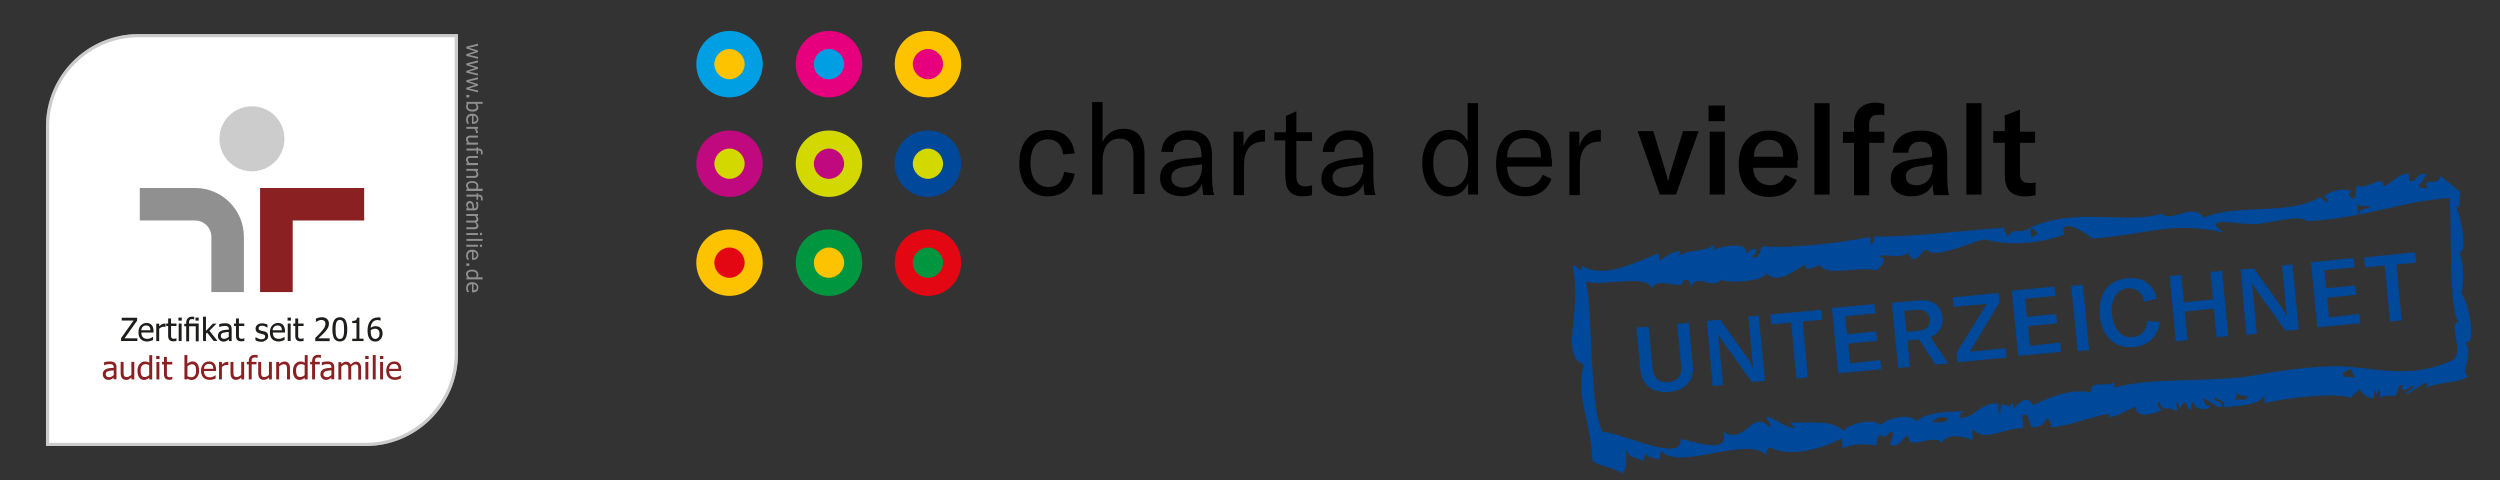 <?xml version="1.0" encoding="UTF-8"?>
<svg xmlns="http://www.w3.org/2000/svg" viewBox="0 0 282.21 54.2">
  <rect x="0" y="0" width="282.21" height="54.2" fill="#333333" stroke="none"/>
  <defs>
    <style>
      .d {
        fill: #009640;
      }

      .d, .e, .f, .g, .h, .i, .j, .k, .l, .m, .n, .o, .p, .q {
        stroke-width: 0px;
      }

      .e {
        fill: #e30613;
      }

      .f {
        fill: #1d1d1b;
      }

      .g {
        fill: #d3d800;
      }

      .h {
        fill: #000;
      }

      .i {
        fill: #004899;
      }

      .j {
        fill: #909090;
      }

      .k {
        fill: #fdc300;
      }

      .l {
        fill: #c0087f;
      }

      .m {
        fill: #009fe3;
      }

      .n {
        fill: #8a2021;
      }

      .o {
        fill: #ccc;
      }

      .p {
        fill: #fff;
      }

      .q {
        fill: #e6007e;
      }
    </style>
  </defs>
  <g id="a" data-name="CdV">
    <g>
      <path class="m" d="M82.35,10.99c2.04,0,3.75-1.64,3.75-3.75s-1.71-3.75-3.75-3.75-3.75,1.64-3.75,3.75,1.64,3.75,3.75,3.75h0Z"/>
      <path class="k" d="M82.35,8.95c.92,0,1.71-.79,1.71-1.71s-.79-1.71-1.71-1.71-1.71.79-1.71,1.71c0,.92.79,1.71,1.71,1.71h0Z"/>
      <path class="q" d="M93.58,10.99c2.04,0,3.75-1.64,3.75-3.75s-1.64-3.75-3.75-3.75-3.75,1.64-3.75,3.75c0,2.04,1.64,3.75,3.75,3.75h0Z"/>
      <path class="m" d="M93.58,8.95c.92,0,1.71-.79,1.71-1.71s-.79-1.71-1.71-1.71-1.71.79-1.71,1.71c0,.92.72,1.71,1.71,1.71h0Z"/>
      <path class="k" d="M104.75,10.99c2.04,0,3.75-1.64,3.75-3.75s-1.64-3.75-3.75-3.75-3.75,1.64-3.75,3.75,1.71,3.75,3.75,3.75h0Z"/>
      <path class="q" d="M104.75,8.95c.92,0,1.71-.79,1.71-1.71s-.79-1.71-1.71-1.71-1.71.79-1.71,1.71.79,1.71,1.71,1.71h0Z"/>
      <path class="l" d="M82.35,22.23c2.04,0,3.75-1.64,3.75-3.75s-1.64-3.75-3.75-3.75-3.75,1.64-3.75,3.75,1.64,3.75,3.75,3.75h0Z"/>
      <path class="g" d="M82.35,20.19c.92,0,1.71-.79,1.71-1.71s-.79-1.71-1.71-1.71-1.71.79-1.71,1.71c0,.92.79,1.71,1.71,1.71h0Z"/>
      <path class="g" d="M93.58,22.23c2.04,0,3.75-1.64,3.75-3.75s-1.64-3.75-3.75-3.75-3.75,1.64-3.75,3.75c0,2.04,1.64,3.75,3.75,3.75h0Z"/>
      <path class="l" d="M93.58,20.19c.92,0,1.71-.79,1.71-1.71s-.79-1.71-1.71-1.71-1.71.79-1.71,1.71c0,.92.72,1.71,1.71,1.71h0Z"/>
      <path class="i" d="M104.75,22.23c2.04,0,3.75-1.64,3.75-3.75s-1.64-3.75-3.75-3.75-3.75,1.64-3.75,3.75,1.71,3.75,3.75,3.75h0Z"/>
      <path class="g" d="M104.75,20.19c.92,0,1.71-.79,1.71-1.71s-.79-1.71-1.71-1.71-1.71.79-1.71,1.71.79,1.71,1.71,1.71h0Z"/>
      <path class="k" d="M82.35,33.4c2.04,0,3.75-1.64,3.75-3.75s-1.64-3.75-3.75-3.75-3.75,1.64-3.75,3.75,1.64,3.75,3.75,3.75h0Z"/>
      <path class="e" d="M82.35,31.36c.92,0,1.71-.79,1.71-1.71s-.79-1.71-1.71-1.71-1.71.79-1.71,1.71c0,.99.79,1.71,1.71,1.71h0Z"/>
      <path class="d" d="M93.58,33.4c2.04,0,3.75-1.64,3.75-3.75s-1.64-3.75-3.75-3.75-3.75,1.64-3.75,3.75c0,2.1,1.64,3.75,3.75,3.75h0Z"/>
      <path class="k" d="M93.58,31.36c.92,0,1.71-.79,1.71-1.71s-.79-1.71-1.71-1.71-1.71.79-1.71,1.71c0,.99.72,1.71,1.71,1.71h0Z"/>
      <path class="e" d="M104.75,33.4c2.04,0,3.75-1.64,3.75-3.75s-1.64-3.75-3.75-3.75-3.75,1.64-3.75,3.75,1.71,3.75,3.75,3.75h0Z"/>
      <path class="d" d="M104.75,31.36c.92,0,1.71-.79,1.71-1.71s-.79-1.71-1.71-1.71-1.71.79-1.71,1.71c0,.99.79,1.71,1.71,1.71h0Z"/>
      <path class="h" d="M118.35,22.16c1.58,0,2.69-.92,2.96-2.56l-1.18-.2c-.2,1.12-.79,1.71-1.77,1.71-1.25,0-2.04-.99-2.04-2.69s.72-2.69,1.97-2.69c.99,0,1.58.59,1.71,1.71l1.31-.13c-.2-1.64-1.25-2.63-2.96-2.63-2.04,0-3.29,1.38-3.29,3.75s1.31,3.75,3.29,3.75h0ZM123.28,21.96h1.18v-3.75c0-1.64.72-2.56,1.91-2.56,1.05,0,1.58.66,1.58,1.91v4.34h1.25v-4.47c0-1.91-.79-2.89-2.37-2.89-1.12,0-1.91.53-2.37,1.51v-4.53h-1.18v10.45h0ZM133.33,22.16c1.18,0,2.04-.53,2.37-1.45,0,.46.07.92.13,1.31h1.25c-.2-.53-.26-1.31-.26-2.43v-1.91c0-2.1-.85-2.96-2.83-2.96-1.64,0-2.83.99-2.89,2.43h1.31c.07-.92.66-1.38,1.64-1.38,1.12,0,1.58.53,1.58,1.84v.13l-1.31.13c-1.18.07-1.84.2-2.37.46-.66.33-.99.99-.99,1.71-.07,1.25.92,2.1,2.37,2.1h0ZM133.6,21.18c-.85,0-1.38-.46-1.38-1.12,0-.72.46-1.05,1.51-1.25l1.97-.26v.33c-.07,1.38-.85,2.3-2.1,2.3h0ZM140.37,16.51v-1.64h-1.12v7.16h1.18v-3.02c0-.85,0-1.84.72-2.5.33-.33.85-.53,1.58-.53h.07v-1.31h-.26c-1.05,0-1.77.79-2.17,1.84h0ZM143.78,15.85h1.31v4.01c0,1.31.39,2.3,1.97,2.3.46,0,.72-.07,1.05-.13v-1.12c-.26.07-.46.13-.72.13-.72,0-1.05-.33-1.05-1.18v-3.94h1.77v-.99h-1.77v-2.37l-1.18.53v1.84h-1.31v.92h-.07ZM151.54,22.16c1.18,0,2.04-.53,2.37-1.45,0,.46.07.92.13,1.31h1.25c-.2-.53-.26-1.31-.26-2.43v-1.91c0-2.1-.85-2.96-2.83-2.96-1.64,0-2.83.99-2.89,2.43h1.31c.07-.92.66-1.38,1.64-1.38,1.12,0,1.58.53,1.58,1.84v.13l-1.31.13c-1.18.13-1.84.33-2.37.59-.66.33-.99.99-.99,1.71-.07,1.12.92,1.97,2.37,1.97h0ZM151.8,21.18c-.85,0-1.38-.46-1.38-1.12,0-.72.46-1.05,1.51-1.25l1.97-.26v.33c-.07,1.38-.85,2.3-2.1,2.3h0ZM163.43,22.16c1.12,0,1.91-.53,2.3-1.51v1.31h1.12v-10.32h-1.18v4.27c-.46-.85-1.18-1.25-2.1-1.25-1.77,0-3.02,1.51-3.02,3.75,0,2.23,1.18,3.75,2.89,3.75h0ZM163.76,21.11c-1.18,0-1.97-.99-1.97-2.69s.72-2.69,1.97-2.69c1.18,0,1.97.99,1.97,2.5v.39c-.07,1.51-.79,2.5-1.97,2.5h0ZM175.12,17.89c0-2.17-1.12-3.22-3.02-3.22-2.04,0-3.22,1.45-3.22,3.81s1.18,3.68,3.29,3.68c1.45,0,2.5-.66,2.96-1.97l-.99-.46c-.33.85-.99,1.38-1.91,1.38-1.25,0-2.1-.92-2.1-2.3h5.06v-.92h-.07ZM173.94,17.76h-3.81c0-1.31.72-2.17,1.97-2.17,1.18,0,1.84.66,1.84,1.97v.2h0ZM178.28,16.51v-1.64h-1.12v7.16h1.18v-3.02c0-.85,0-1.84.72-2.5.33-.33.85-.53,1.58-.53h.07v-1.31h-.26c-1.12,0-1.84.79-2.17,1.84h0ZM187.35,21.96h1.84l2.56-7.16h-1.77l-1.38,4.53c-.13.39-.2.72-.26,1.05h-.07c-.07-.33-.13-.66-.26-1.05l-1.38-4.53h-1.77l2.5,7.16h0ZM192.87,13.68h1.84v-1.77h-1.84v1.77h0ZM193,21.96h1.71v-7.1h-1.71v7.1h0ZM202.98,18.09c0-2.17-1.18-3.35-3.29-3.35s-3.42,1.45-3.42,3.81,1.31,3.68,3.48,3.68c1.45,0,2.56-.66,3.09-1.91l-1.31-.59c-.33.79-.92,1.18-1.71,1.18-1.12,0-1.91-.79-1.91-1.97h4.99v-.85h.07ZM201.34,17.69h-3.35c0-1.18.66-1.91,1.71-1.91.99,0,1.58.59,1.58,1.77v.13h.07ZM206.53,11.65h-1.71v10.32h1.71v-10.32h0ZM212.71,14.87h-1.71v-.79c0-.79.33-1.12.99-1.12.2,0,.46,0,.72.07v-1.31c-.33-.07-.66-.13-.99-.13-1.51,0-2.43.92-2.43,2.37v.92h-1.25v1.25h1.25v5.91h1.71v-5.91h1.71v-1.25h0ZM215.8,22.16c1.18,0,2.04-.53,2.37-1.38,0,.46.07.85.13,1.25h1.71c-.13-.53-.2-1.25-.2-2.23v-2.1c0-2.04-.92-2.96-3.02-2.96-1.84,0-3.02.92-3.15,2.5h1.77c.07-.79.53-1.25,1.38-1.25.92,0,1.31.46,1.31,1.51v.2l-1.51.2c-1.12.13-1.84.33-2.3.66-.59.33-.85.92-.85,1.64-.07,1.12.85,1.97,2.37,1.97h0ZM216.32,20.91c-.79,0-1.18-.39-1.18-.99s.46-.99,1.38-1.12l1.64-.26v.46c-.07,1.18-.79,1.91-1.84,1.91h0ZM223.68,11.65h-1.71v10.32h1.71v-10.32h0ZM225,16.12h1.31v3.68c0,1.45.59,2.37,2.3,2.37.46,0,.79-.07,1.18-.13v-1.45c-.2.07-.39.07-.72.07-.72,0-1.05-.33-1.05-1.12v-3.42h1.71v-1.25h-1.71v-2.5l-1.71.66v1.77h-1.31v1.31h0Z"/>
      <path class="i" d="M272.5,43.65c.07-.53-1.84,1.31-1.25-.2-.72,0-.53.85-.85,1.25-.99-.07-.72-.07-1.71.13,0-.26-.07-.59-.07-.85-.33.07-.33,1.25-.46.07-.26.07-.13.53-.2.92-.72-.07-1.25-.39-1.58-1.05-.33.33-.72.53-.92.99-1.77-.59-6.64-.13-9.79.59,0-.26-.07-.59-.07-.85-.72,1.18-2.76,1.12-4.53,1.31.13-.99-.66-.53-.85-1.12-.79.53.85.26.59,1.12-.72.07-1.12-.59-2.04-.99,0,.66.26.92.79.79-.39.79-1.91.39-1.97-.39-.26.07-.13.53-.2.92-.33-.13-.53-.33-.59-.85-.72,0-.53,1.18-.99.07-.53.2.33.46-.2.92-.79-.79-1.45.33-1.84-1.05-.59.07.07.99.33.85-.39.33-3.15,1.25-2.96-.33-1.05.33-1.77,1.05-3.09,1.18.07-.59.33-.66.72-.33-1.25-.33-4.8,1.31-7.23,1.51.07-.59-.26-.72-.33-1.12-.53.46-.72,1.25-1.84,1.05-.39-.33-.26-1.45-.85-1.38-.53,0,0,1.05-.13,1.51-2.5.07-4.27,1.58-5.65.2-.33.26.13.46-.13,1.18-.72-.46-2.96-.85-3.42.33-.79-1.25-3.94,1.05-3.75-.85-.92.2-.79,1.38-2.1,1.05.07-.59.46-.79.33-1.51-.85.2-.53.85-1.45.39-.33.2-.39.66-.39,1.18-1.05-.26-3.42-.13-3.68.33-.39-.2,0-.46-.33-1.12-2.17,1.25-6.05,2.17-8.02.99-.26.13-.46.39-.39.92-2.04-2.3-9.92,1.77-11.83-.46-.26.07-.13.53-.2.92-.59-.2-1.31-.07-1.51-.72-.2.26-.33.59-.39.92-.59-.46-1.64-.26-1.84-1.31-.26.85.26,1.91-.53,2.69-1.31-.85-2.43-.72-3.35-1.45-.2-4.8-1.97-7.29-.99-10.84-2.76-1.12-.13-5.85-1.25-11.1.59-.39,1.05,1.31.99-.07,2.63,1.58,6.18-.46,8.74-1.38,0,.26.07.59.07.85.72-.46,1.25-1.05,2.37-1.12,0,.26-.2.33-.2.59,1.05-.85,2.63-.39,4.07-1.25,0,.26-.2.33-.2.59.85-.53,4.14-.99,3.68.26.59.07.46-.59,1.18-.39.2.66-.46.46-.39.92.92.13.79-.85,1.12-1.25,3.61.26,8.61-.39,12.16-1.05,0,.26.07.59.07.85.26-.13.46-.39.39-.92,3.75.13,9.99-.66,14.65-.99,0,.53.33.59.33,1.12.85-1.38,1.31-.2,2.63-1.12.07.39.07.79.13,1.18.2-.07.2-.33.46-.33.59-.13-.33-.79-.59-.85,5.13-2.37,10.97-.33,14.85-1.58,1.18,1.12,3.42-1.38,4.73.46,3.75-1.64,9.53-.2,13.08-2.3.33.07.46.46.79.53.33-.13,0-.53-.33-.59.53-.59,2.3-1.12,3.15-.59-.46.39-.46,0,.07.85.59-.07.26-1.12.59-1.51,1.18.53,2.83-1.45,2.96.07,1.05-.39,1.51-1.38,2.83-1.45,0,.26.07.59.07.85.99.13.72-.99,1.91-.79-.2.53-.46.99-.85,1.25.07.53.85.13,1.05.53-.92-1.71,1.45-.2,1.31-1.58.85.53,1.58,1.25,2.37,1.84-.26.53.13,2.3-.59,1.51.53.79,1.51,5.45.46,5.26.53,1.45.53,3.42.2,4.67.79.79,1.84,5.85.46,5.52,1.05,1.71-.72,3.29.33,3.81-.92.79-2.83.53-4.8,1.31.92-1.45-1.58.46-2.17.79-.39-.07.72-.66.85-.92h0ZM266.39,24.2c-.39-.85,1.71-.53.92-.99-.53.13-.92.07-1.25-.2.07.46,0,1.12.33,1.18h0ZM238.66,43.78c3.94-1.25,10.97-.53,16.1-1.45,2.83-.53,6.31-.99,9.07-.99,3.68,0,8.28,1.71,13.21-.79,1.05-1.12-.66-3.75.46-4.27-1.18-1.84-.66-10.91-.99-13.93-5.65.39-9.33,2.23-16.1,2.63-.79-.99-5.39.66-6.57.26,0,.26-5.91-1.05-2.83.99-6.05-1.25-7.95.13-14.85.72,0-.26-3.81-2.76-3.15-.46-2.63.99-6.18,1.31-8.94.53-1.25.13-5.72,2.37-6.51,1.18-.79.07-.72,1.05-1.64,1.05-.26-.53-.72-.13-.33-.85-1.18,1.05-2.56.07-3.61.59,1.31-.07.39,1.18-.13,1.51-2.23-.46-5.72.79-6.44-.59-.39.2-2.1.92-1.51-.13-1.38.72-3.22,2.5-4.6.99.2,1.12-5.32,1.25-4.86.72-1.38,1.45-2.56-.85-3.61.92,0-.66-.26-.92-.79-.79,0,1.45-2.76-.59-3.61.92-.46-1.64-5.52-.2-7.42-.72.85,3.09.33,14.06,1.91,16.95,1.77-.07,9.07,3.61,8.8.85.07-.33,5.98,2.17,4.73-.92,2.63,1.71,3.29-2.69,5.32-.46.26-.72-.72-1.05-.13-1.18.92.33,2.43,1.51,3.02,1.18-.26-.07-.39-.26-.53-.53,2.96,0,4.6-.26,5.98.92.59-.85,3.55-1.45,4.14-.66,1.25-.99,3.55-1.25,4.14-.39.79-1.05,3.81-1.18,5.78-1.12-.59-.07-.92.13-.92.66,1.31.33,2.3-1.71,4.27-1.58.07.46,0,1.12.33,1.12-.2-2.17.92,0,1.38-1.31,0,.26.07.59.07.85.33-.59,1.64-1.77,2.17-.46,1.84-.85,4.21-1.91,6.51-1.45.2-1.58,1.51-.46,2.63-1.12,0,.2.07.39.07.59-.07-.13-.39-.33,0,0h0ZM218.1,47.66c3.35.2,1.12-1.38,0,0h0ZM264.49,42c-.13,1.05,1.05.2,1.31.79,0-.53-.33-.59-.33-1.12-.46-.07-.53.33-.99.33h0ZM252.27,45.16c.39-.2,1.45.2,1.45-.39-.59-.26-.66.13-1.25-.46,0,.33-.07.59-.2.85h0Z"/>
      <path class="i" d="M184.72,36.95l.46,4.8c.13,1.64,1.31,2.63,3.22,2.5,1.91-.2,2.89-1.38,2.69-3.02l-.46-4.8-1.31.13.46,4.73c.13,1.05-.39,1.77-1.45,1.84-1.05.13-1.71-.53-1.77-1.51l-.46-4.73-1.38.07h0ZM193.33,43.58l1.18-.13-.46-4.8c-.07-.39-.07-.72-.13-.99h0c.13.26.33.53.53.85l3.29,4.6,1.51-.13-.72-7.36-1.18.13.46,4.8c.07.39.07.66.13.99h0c-.13-.26-.33-.59-.53-.92l-3.22-4.53-1.51.13.66,7.36h0ZM205.61,34.97l-5.78.53.13,1.12,2.23-.2.59,6.31,1.31-.13-.59-6.31,2.23-.2-.13-1.12h0ZM208.83,41.02l-.2-2.23,3.29-.33-.13-1.05-3.29.33-.2-2.04,3.42-.33-.13-1.05-4.8.46.72,7.36,4.86-.46-.13-1.05-3.42.39h0ZM218.49,41.15l1.45-.13-2.04-2.96c1.05-.39,1.45-1.31,1.38-2.17-.13-1.18-.85-2.17-2.76-1.97l-2.96.26.72,7.36,1.31-.13-.26-2.96,1.31-.13,1.84,2.83h0ZM214.94,35.11l1.38-.13c.99-.07,1.45.33,1.51,1.05s-.26,1.25-1.25,1.31l-1.38.13-.26-2.37h0ZM220.86,39.84l.13,1.05,5.52-.53-.13-1.05-4.01.39,3.35-5.59-.13-1.05-5.19.53.13,1.05,3.75-.33-3.42,5.52h0ZM229.14,39.05l-.2-2.23,3.29-.33-.13-1.05-3.29.33-.2-2.04,3.42-.33-.13-1.05-4.8.46.72,7.36,4.86-.46-.13-1.05-3.42.39h0ZM235.84,39.51l-.72-7.36-1.31.13.72,7.36,1.31-.13h0ZM240.9,39.18c1.77-.2,2.69-1.31,2.89-2.83l-1.38-.13c-.07,1.05-.66,1.77-1.64,1.84-1.38.13-2.17-.99-2.37-2.56-.13-1.64.46-2.83,1.77-2.96.99-.07,1.71.53,1.91,1.51l1.38-.33c-.33-1.58-1.51-2.5-3.35-2.3-2.23.2-3.29,1.91-3.09,4.21.26,2.23,1.58,3.75,3.88,3.55h0ZM250.82,30.57l-1.31.13.33,3.09-3.29.33-.33-3.09-1.31.13.72,7.36,1.31-.13-.33-3.22,3.29-.33.33,3.22,1.31-.13-.72-7.36h0ZM253.58,37.8l1.18-.13-.46-4.8c-.07-.39-.07-.72-.13-.99h0c.13.26.33.53.53.85l3.29,4.6,1.51-.13-.72-7.36-1.18.13.46,4.8c.07.39.07.66.13.99h0c-.13-.26-.33-.59-.53-.92l-3.22-4.53-1.51.13.66,7.36h0ZM262.91,35.83l-.2-2.23,3.29-.33-.13-1.05-3.29.33-.2-2.04,3.42-.33-.13-1.05-4.8.46.72,7.36,4.86-.46-.13-1.05-3.42.39h0ZM272.63,28.47l-5.78.59.13,1.12,2.23-.2.59,6.31,1.31-.13-.59-6.31,2.23-.2-.13-1.18h0Z"/>
    </g>
  </g>
  <g id="b" data-name="buf">
    <g>
      <path class="j" d="M15.63,4.03h35.89v35.89c0,5.66-4.59,10.25-10.26,10.25H5.37V14.28c0-5.66,4.59-10.25,10.26-10.25"/>
      <path class="j" d="M41.26,50.35H5.19V14.28c0-5.75,4.68-10.43,10.44-10.43h36.07v36.07c0,5.75-4.68,10.43-10.44,10.43M5.55,49.99h35.71c5.55,0,10.07-4.52,10.07-10.07V4.21s-35.71,0-35.71,0c-5.55,0-10.07,4.52-10.07,10.07v35.71h0Z"/>
      <path class="j" d="M24.77,15.67c0-2.03,1.64-3.67,3.67-3.67s3.67,1.64,3.67,3.67-1.64,3.67-3.67,3.67-3.67-1.64-3.67-3.67"/>
      <polygon class="j" points="29.36 21.22 41.11 21.22 41.11 24.89 33.04 24.89 33.04 32.97 29.36 32.97 29.36 21.22 29.36 21.22"/>
      <path class="j" d="M22.02,21.22h-6.24v3.67h6.24c1.01,0,1.84.82,1.84,1.84v6.24h3.67v-6.24c0-3.04-2.47-5.51-5.51-5.51"/>
      <path class="j" d="M12.84,42.62s-.06.05-.11.08c-.05.04-.09.06-.13.09-.06.03-.12.05-.17.07-.05.02-.13.02-.23.02-.08,0-.16-.02-.23-.05-.07-.03-.14-.07-.19-.13-.05-.05-.1-.12-.13-.2-.03-.08-.05-.16-.05-.25,0-.14.03-.25.09-.35.06-.1.15-.17.27-.23.11-.05.24-.09.39-.11.15-.02.31-.03.49-.04v-.06c0-.08-.01-.14-.04-.19-.02-.05-.06-.08-.1-.11-.04-.03-.09-.04-.16-.05-.06,0-.12-.01-.19-.01-.08,0-.17.01-.27.03-.1.02-.21.06-.31.1h-.02v-.34c.06-.02.15-.04.26-.06.11-.02.23-.03.34-.03.14,0,.25.01.34.03.09.02.18.06.25.11.07.05.13.12.16.21.04.09.05.19.05.31v1.35h-.33v-.21h0ZM12.84,42.35v-.55c-.08,0-.18.02-.3.03-.12.01-.22.03-.29.05-.09.03-.16.07-.22.12-.06.06-.09.13-.09.23,0,.11.03.2.1.26.06.06.16.09.28.09.1,0,.2-.02.28-.07.08-.04.16-.1.24-.17"/>
      <path class="j" d="M15.17,42.83h-.33v-.22c-.1.09-.2.16-.29.2-.09.05-.19.07-.31.07-.09,0-.17-.01-.24-.04-.08-.03-.14-.07-.2-.13-.06-.06-.1-.14-.13-.23-.03-.09-.05-.21-.05-.34v-1.28h.33v1.12c0,.1,0,.19.01.26,0,.07.03.13.05.18.03.05.06.09.11.11.05.02.11.03.2.03.08,0,.17-.02.26-.07.09-.05.18-.1.25-.17v-1.47h.33v1.97h0Z"/>
      <path class="j" d="M17.17,42.83h-.33v-.2c-.05.04-.1.08-.13.11-.04.03-.08.05-.13.08-.05.02-.1.04-.15.05-.05.01-.11.02-.18.02-.11,0-.21-.02-.3-.07-.09-.05-.17-.11-.23-.2-.07-.09-.11-.19-.15-.32-.04-.13-.05-.27-.05-.44s.02-.32.07-.45c.04-.13.11-.24.19-.33.07-.09.16-.15.26-.2.1-.05.21-.07.32-.07.1,0,.18.01.26.03.07.02.15.06.23.1v-.85h.33v2.75h0ZM16.84,42.35v-1.14c-.08-.04-.16-.07-.22-.08-.07-.02-.14-.02-.21-.02-.17,0-.3.06-.4.19-.1.13-.14.31-.14.55s.04.41.11.53c.07.12.19.18.36.18.09,0,.18-.02.26-.06.09-.04.17-.09.25-.16"/>
      <path class="j" d="M17.63,40.53h.38v-.35h-.38v.35h0ZM17.66,42.83h.33v-1.97h-.33v1.97h0Z"/>
      <path class="j" d="M19.08,42.87c-.18,0-.32-.05-.42-.15-.1-.1-.15-.27-.15-.49v-1.09h-.22v-.28h.22v-.57h.33v.57h.61v.28h-.61v.94c0,.1,0,.18,0,.23,0,.05.02.11.04.15.02.04.05.07.1.09.04.02.11.03.18.03.05,0,.11,0,.16-.02.05-.02.09-.03.11-.04h.02v.3c-.06.02-.13.03-.19.04-.06,0-.12.02-.18.02"/>
      <path class="j" d="M22.48,41.81c0,.32-.08.58-.24.78-.16.2-.35.3-.59.3-.11,0-.2-.01-.27-.04-.08-.03-.15-.06-.23-.11l-.02.09h-.31v-2.75h.33v.98c.08-.07.17-.14.27-.19.1-.05.21-.07.33-.07.22,0,.4.09.53.27.13.18.19.43.19.74M22.14,41.84c0-.24-.04-.41-.11-.54-.07-.12-.19-.18-.35-.18-.09,0-.18.02-.27.06-.09.04-.18.1-.25.16v1.13c.08.04.16.07.22.09.07.02.14.02.21.02.17,0,.3-.06.4-.18.1-.12.14-.31.14-.57"/>
      <path class="j" d="M23.68,42.88c-.31,0-.56-.09-.73-.27-.17-.18-.26-.43-.26-.75s.08-.58.25-.77c.17-.19.39-.29.66-.29.12,0,.23.02.32.05.09.04.18.09.25.17.07.08.12.17.16.28.04.11.06.24.06.4v.18h-1.37c0,.23.06.4.17.53.12.12.27.18.48.18.07,0,.14,0,.21-.02.07-.02.13-.04.19-.06.06-.03.11-.05.15-.08.04-.03.08-.05.1-.07h.02v.36s-.09.04-.14.06c-.06.02-.11.04-.16.05-.06.02-.12.03-.18.04-.05,0-.12.01-.2.01M24.07,41.62c0-.09-.01-.17-.03-.23-.02-.07-.05-.12-.08-.16-.04-.05-.09-.09-.15-.11-.06-.03-.14-.04-.23-.04s-.16.01-.23.04c-.06.03-.12.06-.17.12-.05.05-.09.11-.11.17-.03.06-.04.14-.05.22h1.04Z"/>
      <path class="j" d="M25.77,41.21h-.02s-.05-.01-.08-.01c-.03,0-.06,0-.1,0-.09,0-.18.02-.27.06-.09.04-.17.1-.25.17v1.4h-.33v-1.97h.33v.29c.12-.11.23-.18.32-.23.09-.04.18-.07.26-.07.03,0,.06,0,.08,0,.02,0,.04,0,.06,0v.35h0Z"/>
      <path class="j" d="M27.57,42.83h-.33v-.22c-.1.09-.2.16-.29.2-.09.05-.19.07-.31.07-.09,0-.17-.01-.24-.04-.08-.03-.14-.07-.2-.13-.06-.06-.1-.14-.13-.23-.03-.09-.05-.21-.05-.34v-1.28h.33v1.12c0,.1,0,.19.01.26,0,.07.02.13.05.18.03.05.06.09.11.11.05.02.11.03.2.03.08,0,.17-.02.26-.07.09-.05.18-.1.25-.17v-1.47h.33v1.97h0Z"/>
      <path class="j" d="M29.09,40.4h-.02s-.07-.02-.13-.03c-.06-.01-.11-.02-.15-.02-.14,0-.24.03-.3.09-.06.06-.09.18-.09.34v.07h.55v.28h-.54v1.7h-.33v-1.7h-.22v-.28h.22v-.06c0-.24.06-.42.17-.54.11-.12.28-.19.49-.19.06,0,.12,0,.18,0,.06,0,.11.01.16.02v.3h0Z"/>
      <path class="j" d="M30.7,42.83h-.33v-.22c-.1.09-.2.16-.29.2-.09.05-.19.07-.31.07-.09,0-.17-.01-.24-.04-.08-.03-.14-.07-.2-.13-.06-.06-.1-.14-.13-.23-.03-.09-.05-.21-.05-.34v-1.28h.33v1.12c0,.1,0,.19.01.26,0,.07.03.13.05.18.03.05.06.09.11.11.05.02.11.03.2.03.08,0,.17-.02.26-.07.09-.05.18-.1.25-.17v-1.47h.33v1.97h0Z"/>
      <path class="j" d="M32.73,42.83h-.33v-1.12c0-.09,0-.18-.01-.25,0-.08-.03-.14-.05-.19-.03-.05-.06-.09-.11-.11-.05-.02-.11-.04-.2-.04s-.17.02-.26.07c-.09.04-.17.1-.26.17v1.47h-.33v-1.97h.33v.22c.1-.09.2-.16.29-.2.1-.05.2-.07.31-.07.19,0,.35.06.46.19.11.13.16.31.16.56v1.28h0Z"/>
      <path class="j" d="M34.72,42.83h-.33v-.2c-.05.04-.1.08-.13.11-.04.03-.08.05-.13.08-.05.02-.1.04-.15.05-.05.01-.11.02-.18.02-.11,0-.21-.02-.3-.07-.09-.05-.17-.11-.23-.2-.06-.09-.11-.19-.15-.32-.04-.13-.05-.27-.05-.44s.02-.32.07-.45c.04-.13.11-.24.19-.33.07-.09.16-.15.26-.2.1-.05.21-.07.32-.07.1,0,.19.01.26.03.07.02.15.06.23.1v-.85h.33v2.75h0ZM34.39,42.35v-1.14c-.08-.04-.16-.07-.22-.08-.07-.02-.14-.02-.21-.02-.17,0-.3.06-.4.19-.1.13-.14.31-.14.55s.04.41.11.53c.07.12.19.18.36.18.09,0,.18-.02.26-.06.09-.04.17-.09.25-.16"/>
      <path class="j" d="M36.24,40.4h-.02s-.07-.02-.13-.03c-.06-.01-.1-.02-.15-.02-.14,0-.24.03-.3.09-.06.06-.09.18-.09.34v.07h.55v.28h-.54v1.7h-.33v-1.7h-.22v-.28h.22v-.06c0-.24.06-.42.17-.54.11-.12.28-.19.49-.19.06,0,.12,0,.18,0,.06,0,.11.01.16.02v.3h0Z"/>
      <path class="j" d="M37.41,42.62s-.06.05-.11.08c-.04.04-.09.06-.13.09-.06.03-.12.05-.17.07-.05.02-.13.02-.23.02-.08,0-.16-.02-.23-.05-.07-.03-.14-.07-.19-.13-.05-.05-.1-.12-.13-.2-.03-.08-.05-.16-.05-.25,0-.14.03-.25.09-.35.06-.1.15-.17.27-.23.11-.05.24-.09.39-.11.15-.02.31-.03.49-.04v-.06c0-.08-.01-.14-.03-.19-.02-.05-.06-.08-.1-.11-.04-.03-.09-.04-.16-.05-.06,0-.12-.01-.19-.01-.08,0-.17.01-.27.03-.1.02-.21.06-.31.1h-.02v-.34c.06-.02.15-.04.26-.06.11-.02.23-.03.34-.03.14,0,.25.01.34.03.09.02.18.06.25.11.07.05.13.12.16.21.03.09.05.19.05.31v1.35h-.33v-.21h0ZM37.41,42.35v-.55c-.08,0-.18.02-.3.03-.12.01-.22.03-.29.05-.09.03-.16.07-.22.12-.06.06-.09.13-.09.23,0,.11.03.2.1.26.06.06.16.09.28.09.11,0,.2-.02.28-.07.08-.04.16-.1.24-.17"/>
      <path class="j" d="M40.44,42.83v-1.14c0-.09,0-.18-.01-.25,0-.08-.02-.14-.04-.18-.02-.05-.06-.08-.1-.1-.04-.02-.1-.03-.18-.03-.07,0-.14.02-.22.06-.08.04-.16.1-.24.18,0,.02,0,.04,0,.07,0,.03,0,.06,0,.1v1.3h-.33v-1.14c0-.09,0-.18-.01-.25,0-.08-.02-.14-.04-.18-.02-.05-.06-.08-.1-.1-.04-.02-.1-.03-.18-.03s-.15.02-.23.07c-.08.04-.16.1-.23.17v1.47h-.33v-1.97h.33v.22c.09-.09.17-.15.26-.2.09-.05.18-.07.28-.07.12,0,.22.03.31.08.09.05.16.14.21.26.1-.11.2-.2.29-.25.1-.06.2-.09.31-.09.08,0,.16.01.23.04.07.03.13.07.18.13.05.06.09.14.12.22.03.09.04.2.04.34v1.3h-.33Z"/>
      <path class="j" d="M41.23,40.53h.38v-.35h-.38v.35h0ZM41.25,42.83h.33v-1.97h-.33v1.97h0Z"/>
      <polygon class="j" points="42.08 42.83 42.41 42.83 42.41 40.08 42.08 40.08 42.08 42.83 42.08 42.83"/>
      <path class="j" d="M42.89,40.53h.38v-.35h-.38v.35h0ZM42.91,42.83h.33v-1.97h-.33v1.97h0Z"/>
      <path class="j" d="M44.59,42.88c-.31,0-.56-.09-.73-.27-.17-.18-.26-.43-.26-.75s.09-.58.25-.77c.17-.19.39-.29.66-.29.12,0,.23.02.32.05.09.04.18.09.25.17.07.08.13.17.16.28.04.11.06.24.06.4v.18h-1.37c0,.23.06.4.17.53.12.12.28.18.48.18.07,0,.15,0,.21-.02.07-.02.13-.04.19-.06.06-.03.11-.05.15-.08.04-.03.08-.05.1-.07h.02v.36s-.09.04-.14.06c-.06.02-.11.04-.16.05-.07.02-.12.03-.18.04-.05,0-.12.01-.2.01M44.97,41.62c0-.09-.01-.17-.03-.23-.02-.07-.05-.12-.08-.16-.04-.05-.09-.09-.15-.11-.06-.03-.14-.04-.23-.04s-.16.01-.23.04c-.06.03-.12.06-.17.12-.05.05-.09.11-.11.17-.03.06-.04.14-.05.22h1.04Z"/>
      <path class="j" d="M15.51,38.19h-1.46l1.42-2v-.32h-1.74v.31h1.34l-1.41,1.99v.32h1.84v-.31h0ZM16.79,38.53c.05,0,.11-.02.18-.04.05-.01.1-.03.16-.05.06-.02.11-.04.14-.06v-.36h-.02s-.06.05-.1.07c-.04.03-.09.05-.15.08-.06.03-.12.05-.19.06-.07.02-.14.02-.21.02-.2,0-.36-.06-.48-.18-.12-.12-.17-.3-.17-.53h1.37v-.18c0-.16-.02-.29-.06-.4-.04-.11-.09-.2-.16-.28-.07-.08-.15-.13-.25-.17-.09-.04-.2-.05-.32-.05-.27,0-.49.1-.66.29-.17.19-.25.45-.25.77s.09.58.26.76c.17.18.42.27.73.27.08,0,.15,0,.2-.01M15.93,37.29c0-.08.02-.16.05-.22.03-.06.06-.12.11-.17.05-.05.11-.09.17-.12.06-.03.14-.04.22-.04s.16.01.23.04c.06.03.11.06.15.11.04.04.06.1.08.16.02.06.03.14.03.23h-1.04ZM18.68,36.53s-.04,0-.06,0c-.02,0-.04,0-.08,0-.09,0-.17.02-.26.07-.09.04-.2.12-.32.23v-.29h-.33v1.97h.33v-1.4c.08-.08.16-.13.25-.17.09-.04.18-.06.27-.06.04,0,.07,0,.1,0,.03,0,.05,0,.08.01h.02v-.35h0ZM19.71,38.52c.06,0,.13-.02.19-.04v-.3h-.02s-.06.02-.11.04c-.05.02-.1.02-.16.02-.08,0-.14-.01-.18-.03-.04-.02-.08-.05-.1-.09-.02-.05-.04-.1-.04-.15,0-.05,0-.13,0-.23v-.94h.61v-.28h-.61v-.57h-.33v.57h-.22v.28h.22v1.09c0,.22.05.39.15.49.1.1.24.15.42.15.05,0,.11,0,.18-.02M20.49,36.52h-.33v1.97h.33v-1.97h0ZM20.51,35.85h-.38v.34h.38v-.34h0ZM22.42,36.52h-1.09v-.1c0-.14.02-.24.07-.31.05-.06.14-.1.26-.1.05,0,.1,0,.14.01.04.01.07.02.09.03h.02v-.3s-.07-.01-.12-.02c-.05,0-.11,0-.17,0-.18,0-.33.06-.44.19-.11.12-.17.29-.17.51v.1h-.22v.28h.22v1.7h.33v-1.7h.75v1.7h.33v-1.97h0ZM22.42,35.85h-.36v.34h.36v-.34h0ZM23.62,37.35l.81-.82h-.41l-.78.83v-1.61h-.33v2.75h.33v-.83l.13-.13.74.95h.44l-.92-1.15h0ZM25.57,38.18c-.08.05-.18.07-.28.07-.12,0-.22-.03-.28-.09-.06-.06-.1-.14-.1-.26,0-.1.03-.18.09-.23.06-.06.13-.1.22-.12.07-.02.17-.04.29-.05.12-.01.22-.02.3-.03v.55c-.07.07-.15.12-.24.17M25.81,38.5h.33v-1.35c0-.12-.02-.23-.05-.31-.04-.09-.09-.16-.16-.21-.07-.06-.16-.09-.25-.11-.09-.02-.21-.03-.34-.03-.11,0-.22.01-.34.03-.11.02-.2.04-.26.06v.34h.02c.1-.04.21-.08.31-.1.1-.02.19-.03.27-.03.06,0,.13,0,.19.01.06,0,.11.03.16.05.04.03.08.06.1.11.02.05.04.11.04.19v.06c-.17,0-.34.02-.49.04-.15.02-.28.05-.39.11-.12.06-.22.13-.27.23-.06.1-.09.21-.09.35,0,.09.02.17.05.25.03.08.07.15.13.2.05.06.12.1.19.13.07.03.15.05.23.05.1,0,.18,0,.23-.02.05-.02.11-.04.17-.07.04-.02.09-.05.13-.09.05-.04.08-.06.11-.08v.21h0ZM27.38,38.52c.06,0,.13-.02.19-.04v-.3h-.02s-.06.02-.11.04-.1.02-.16.02c-.08,0-.14-.01-.18-.03-.04-.02-.08-.05-.1-.09-.02-.05-.04-.1-.04-.15,0-.05,0-.13,0-.23v-.94h.61v-.28h-.61v-.57h-.33v.57h-.22v.28h.22v1.09c0,.22.05.39.15.49.1.1.24.15.42.15.05,0,.11,0,.18-.02M29.81,38.5c.09-.03.17-.08.24-.13.06-.05.11-.12.15-.19.03-.08.05-.16.05-.24,0-.15-.04-.26-.11-.35-.07-.08-.18-.15-.33-.18-.07-.02-.13-.03-.19-.04-.06-.01-.12-.02-.17-.04-.1-.03-.17-.06-.22-.1-.04-.04-.07-.1-.07-.18,0-.09.04-.16.11-.21.08-.05.17-.07.28-.07s.21.02.32.06c.1.04.2.09.28.16h.02v-.36c-.08-.04-.17-.08-.28-.1-.11-.03-.22-.04-.33-.04-.22,0-.4.06-.53.17-.13.11-.2.26-.2.43,0,.13.03.24.1.33.07.09.18.16.33.2.06.02.12.03.19.05.07.01.12.03.17.04.11.03.19.06.23.1.04.04.06.1.06.18,0,.06,0,.11-.03.14-.02.03-.05.06-.09.09-.03.02-.07.03-.13.05-.06.01-.12.02-.17.02-.07,0-.14,0-.21-.03-.07-.02-.13-.04-.19-.07-.06-.03-.11-.06-.15-.08-.04-.03-.07-.05-.1-.07h-.02v.37c.08.04.17.08.28.11.11.03.24.05.37.05s.25-.02.33-.05M31.62,38.53c.05,0,.11-.02.18-.04.05-.01.1-.03.16-.05.06-.02.11-.04.14-.06v-.36h-.02s-.06.05-.1.07c-.04.03-.09.05-.15.08-.06.03-.12.05-.19.06-.07.02-.14.02-.21.02-.2,0-.36-.06-.48-.18-.11-.12-.17-.3-.17-.53h1.37v-.18c0-.16-.02-.29-.06-.4-.04-.11-.09-.2-.16-.28-.07-.08-.15-.13-.25-.17-.09-.04-.2-.05-.33-.05-.27,0-.49.1-.66.29-.17.19-.25.45-.25.77s.09.58.26.76c.17.18.42.27.73.27.08,0,.15,0,.2-.01M30.76,37.29c0-.08.02-.16.05-.22.03-.06.06-.12.11-.17.05-.05.11-.09.17-.12.06-.03.14-.04.23-.04s.16.01.23.04c.06.03.11.06.15.11.04.04.06.1.08.16.02.06.03.14.03.23h-1.04ZM32.8,36.52h-.33v1.97h.33v-1.97h0ZM32.83,35.85h-.38v.34h.38v-.34h0ZM34.07,38.52c.06,0,.13-.02.19-.04v-.3h-.02s-.06.02-.11.04c-.05.02-.1.02-.16.02-.08,0-.14-.01-.18-.03-.05-.02-.08-.05-.1-.09-.02-.05-.04-.1-.04-.15,0-.05,0-.13,0-.23v-.94h.61v-.28h-.61v-.57h-.33v.57h-.22v.28h.22v1.09c0,.22.05.39.15.49.1.1.24.15.42.15.05,0,.11,0,.18-.02M37.21,38.19h-1.29c.08-.08.19-.18.33-.31.14-.13.26-.25.37-.37.07-.07.13-.15.19-.22.06-.08.11-.15.16-.23.04-.07.08-.15.1-.24.02-.09.04-.18.04-.28,0-.22-.07-.4-.21-.53-.14-.13-.33-.2-.58-.2-.12,0-.24.02-.37.05-.13.03-.23.07-.3.11v.37h.02s.07-.04.11-.07c.05-.03.09-.05.14-.07.06-.02.12-.04.18-.06.06-.02.13-.02.19-.02s.12,0,.18.03c.05.02.1.04.14.08.04.04.07.08.09.14.02.06.03.12.03.19,0,.14-.04.28-.11.41-.07.13-.21.31-.41.53-.1.11-.2.22-.3.32-.1.1-.21.21-.33.32v.37h1.62v-.3h0ZM39,36.15c-.14-.23-.35-.34-.64-.34s-.5.11-.64.33c-.14.22-.21.57-.21,1.04s.07.8.2,1.03c.14.22.35.34.64.34s.5-.11.63-.33c.14-.22.21-.57.21-1.04s-.07-.8-.2-1.03M38.6,38.19c-.06.05-.14.07-.24.07s-.18-.02-.25-.07c-.06-.05-.11-.12-.15-.21-.04-.1-.06-.21-.07-.33-.01-.12-.02-.28-.02-.46,0-.17,0-.33.02-.46.01-.14.04-.25.07-.34.04-.09.09-.16.15-.21.06-.05.14-.07.24-.07s.18.02.24.07c.06.05.11.11.15.2.04.09.06.2.07.33.01.13.02.29.02.47s0,.34-.02.47c-.01.13-.04.24-.07.33-.04.09-.08.16-.15.21M41.03,38.23h-.47v-2.37h-.27c-.01.14-.06.24-.14.29-.09.05-.22.08-.4.08v.24h.48v1.76h-.48v.27h1.28v-.27h0ZM42.7,36.76c-.04.08-.11.16-.21.24-.06-.02-.13-.05-.2-.08-.07-.04-.13-.06-.17-.08-.08-.05-.15-.1-.19-.16-.04-.06-.06-.13-.06-.22,0-.12.04-.21.12-.29.08-.07.19-.11.32-.11.14,0,.25.04.33.12.08.08.12.18.12.29,0,.11-.02.2-.05.29M42.67,38.16c-.09.09-.21.13-.36.13s-.27-.05-.36-.16c-.1-.1-.14-.24-.14-.39,0-.12.03-.23.08-.32.05-.09.13-.17.22-.24.08.04.16.07.23.09.07.03.12.05.16.07.12.07.2.13.25.19.04.06.06.15.06.26,0,.15-.04.27-.13.36M42.92,38.33c.16-.15.24-.34.24-.57,0-.16-.04-.29-.12-.4-.08-.1-.2-.19-.35-.26h0c.13-.08.23-.17.3-.28.07-.12.1-.23.1-.35,0-.19-.07-.36-.22-.48-.14-.13-.34-.19-.58-.19s-.42.07-.57.2c-.15.13-.22.3-.22.49,0,.13.03.25.09.34.06.09.16.17.29.25h0c-.14.08-.26.18-.33.3-.08.12-.11.25-.11.39,0,.11.02.21.06.31.04.1.09.18.17.25.08.07.17.13.27.17.11.04.23.06.36.06.25,0,.45-.08.61-.23"/>
      <path class="p" d="M15.63,4.03h35.89v35.89c0,5.66-4.59,10.25-10.26,10.25H5.37V14.28c0-5.66,4.59-10.25,10.26-10.25"/>
      <path class="o" d="M41.26,50.35H5.19V14.28c0-5.75,4.68-10.43,10.44-10.43h36.07v36.07c0,5.75-4.68,10.43-10.44,10.43M5.55,49.99h35.71c5.55,0,10.07-4.52,10.07-10.07V4.21s-35.71,0-35.71,0c-5.55,0-10.07,4.52-10.07,10.07v35.71h0Z"/>
      <path class="o" d="M24.77,15.67c0-2.03,1.64-3.67,3.67-3.67s3.67,1.64,3.67,3.67-1.64,3.67-3.67,3.67-3.67-1.64-3.67-3.67"/>
      <polygon class="n" points="29.36 21.22 41.11 21.22 41.11 24.89 33.04 24.89 33.04 32.97 29.36 32.97 29.36 21.22 29.36 21.22"/>
      <path class="j" d="M22.02,21.22h-6.24v3.67h6.24c1.01,0,1.84.82,1.84,1.84v6.24h3.67v-6.24c0-3.04-2.47-5.51-5.51-5.51"/>
      <path class="n" d="M12.84,42.62s-.06.05-.11.08c-.05.04-.09.06-.13.09-.06.03-.12.05-.17.07-.05.02-.13.02-.23.02-.08,0-.16-.02-.23-.05-.07-.03-.14-.07-.19-.13-.05-.05-.1-.12-.13-.2-.03-.08-.05-.16-.05-.25,0-.14.03-.25.09-.35.06-.1.15-.17.27-.23.11-.05.24-.09.39-.11.15-.02.31-.03.49-.04v-.06c0-.08-.01-.14-.04-.19-.02-.05-.06-.08-.1-.11-.04-.03-.09-.04-.16-.05-.06,0-.12-.01-.19-.01-.08,0-.17.01-.27.03-.1.02-.21.06-.31.1h-.02v-.34c.06-.02.15-.04.26-.06.11-.02.23-.03.34-.03.14,0,.25.01.34.03.09.02.18.06.25.11.07.05.13.12.16.21.04.09.05.19.05.31v1.35h-.33v-.21h0ZM12.84,42.35v-.55c-.08,0-.18.02-.3.03-.12.01-.22.03-.29.05-.09.03-.16.07-.22.12-.06.06-.09.13-.09.23,0,.11.03.2.1.26.06.06.16.09.28.09.1,0,.2-.02.28-.07.08-.04.16-.1.24-.17"/>
      <path class="n" d="M15.17,42.83h-.33v-.22c-.1.09-.2.16-.29.2-.09.05-.19.07-.31.07-.09,0-.17-.01-.24-.04-.08-.03-.14-.07-.2-.13-.06-.06-.1-.14-.13-.23-.03-.09-.05-.21-.05-.34v-1.28h.33v1.12c0,.1,0,.19.01.26,0,.07.03.13.05.18.03.05.06.09.11.11.05.02.11.03.2.03.08,0,.17-.02.26-.07.09-.05.18-.1.25-.17v-1.47h.33v1.97h0Z"/>
      <path class="n" d="M17.17,42.83h-.33v-.2c-.05.04-.1.08-.13.11-.04.03-.08.05-.13.08-.05.02-.1.04-.15.05-.05.01-.11.02-.18.02-.11,0-.21-.02-.3-.07-.09-.05-.17-.11-.23-.2-.07-.09-.11-.19-.15-.32-.04-.13-.05-.27-.05-.44s.02-.32.07-.45c.04-.13.11-.24.19-.33.07-.09.16-.15.26-.2.1-.05.21-.07.32-.07.1,0,.18.01.26.03.07.02.15.06.23.1v-.85h.33v2.75h0ZM16.84,42.35v-1.14c-.08-.04-.16-.07-.22-.08-.07-.02-.14-.02-.21-.02-.17,0-.3.06-.4.19-.1.13-.14.31-.14.55s.04.41.11.53c.07.12.19.18.36.18.09,0,.18-.02.26-.06.09-.04.17-.09.25-.16"/>
      <path class="n" d="M17.63,40.53h.38v-.35h-.38v.35h0ZM17.66,42.83h.33v-1.97h-.33v1.97h0Z"/>
      <path class="n" d="M19.08,42.87c-.18,0-.32-.05-.42-.15-.1-.1-.15-.27-.15-.49v-1.09h-.22v-.28h.22v-.57h.33v.57h.61v.28h-.61v.94c0,.1,0,.18,0,.23,0,.05.02.11.04.15.02.04.05.07.1.09.04.02.11.03.18.03.05,0,.11,0,.16-.02.05-.02.09-.03.11-.04h.02v.3c-.06.02-.13.03-.19.04-.06,0-.12.02-.18.02"/>
      <path class="n" d="M22.48,41.81c0,.32-.08.58-.24.78-.16.2-.35.3-.59.3-.11,0-.2-.01-.27-.04-.08-.03-.15-.06-.23-.11l-.02.09h-.31v-2.75h.33v.98c.08-.07.17-.14.27-.19.1-.05.21-.07.33-.07.22,0,.4.09.53.27.13.18.19.43.19.74M22.14,41.84c0-.24-.04-.41-.11-.54-.07-.12-.19-.18-.35-.18-.09,0-.18.02-.27.06-.09.04-.18.1-.25.16v1.13c.08.04.16.07.22.09.07.02.14.02.21.02.17,0,.3-.06.4-.18.1-.12.14-.31.14-.57"/>
      <path class="n" d="M23.68,42.88c-.31,0-.56-.09-.73-.27-.17-.18-.26-.43-.26-.75s.08-.58.25-.77c.17-.19.39-.29.66-.29.12,0,.23.02.32.05.09.04.18.09.25.17.07.08.12.17.16.28.04.11.06.24.06.4v.18h-1.37c0,.23.06.4.17.53.12.12.27.18.48.18.07,0,.14,0,.21-.02.07-.02.13-.04.19-.06.06-.03.11-.05.15-.08.04-.03.08-.05.1-.07h.02v.36s-.09.04-.14.06c-.06.02-.11.04-.16.05-.06.02-.12.03-.18.04-.05,0-.12.01-.2.01M24.07,41.62c0-.09-.01-.17-.03-.23-.02-.07-.05-.12-.08-.16-.04-.05-.09-.09-.15-.11-.06-.03-.14-.04-.23-.04s-.16.01-.23.04c-.06.03-.12.06-.17.12-.05.05-.09.11-.11.17-.03.06-.04.14-.05.22h1.04Z"/>
      <path class="n" d="M25.77,41.21h-.02s-.05-.01-.08-.01c-.03,0-.06,0-.1,0-.09,0-.18.02-.27.06-.09.04-.17.1-.25.17v1.4h-.33v-1.97h.33v.29c.12-.11.23-.18.32-.23.09-.04.18-.07.26-.07.03,0,.06,0,.08,0,.02,0,.04,0,.06,0v.35h0Z"/>
      <path class="n" d="M27.57,42.83h-.33v-.22c-.1.09-.2.16-.29.2-.09.05-.19.07-.31.07-.09,0-.17-.01-.24-.04-.08-.03-.14-.07-.2-.13-.06-.06-.1-.14-.13-.23-.03-.09-.05-.21-.05-.34v-1.28h.33v1.12c0,.1,0,.19.01.26,0,.07.02.13.05.18.03.05.06.09.11.11.05.02.11.03.2.03.08,0,.17-.02.26-.07.09-.05.18-.1.25-.17v-1.47h.33v1.97h0Z"/>
      <path class="n" d="M29.09,40.4h-.02s-.07-.02-.13-.03c-.06-.01-.11-.02-.15-.02-.14,0-.24.03-.3.09-.06.06-.09.18-.09.34v.07h.55v.28h-.54v1.7h-.33v-1.7h-.22v-.28h.22v-.06c0-.24.06-.42.17-.54.11-.12.28-.19.49-.19.06,0,.12,0,.18,0,.06,0,.11.01.16.02v.3h0Z"/>
      <path class="n" d="M30.7,42.83h-.33v-.22c-.1.09-.2.16-.29.2-.09.05-.19.07-.31.07-.09,0-.17-.01-.24-.04-.08-.03-.14-.07-.2-.13-.06-.06-.1-.14-.13-.23-.03-.09-.05-.21-.05-.34v-1.28h.33v1.12c0,.1,0,.19.01.26,0,.07.03.13.05.18.03.05.06.09.11.11.05.02.11.03.2.03.08,0,.17-.02.26-.07.09-.05.18-.1.25-.17v-1.47h.33v1.97h0Z"/>
      <path class="n" d="M32.73,42.83h-.33v-1.12c0-.09,0-.18-.01-.25,0-.08-.03-.14-.05-.19-.03-.05-.06-.09-.11-.11-.05-.02-.11-.04-.2-.04s-.17.02-.26.07c-.09.04-.17.1-.26.17v1.47h-.33v-1.97h.33v.22c.1-.09.2-.16.29-.2.1-.05.2-.07.31-.07.19,0,.35.06.46.19.11.13.16.31.16.56v1.28h0Z"/>
      <path class="n" d="M34.72,42.83h-.33v-.2c-.05.04-.1.08-.13.11-.04.03-.08.05-.13.08-.05.02-.1.04-.15.05-.05.01-.11.02-.18.02-.11,0-.21-.02-.3-.07-.09-.05-.17-.11-.23-.2-.06-.09-.11-.19-.15-.32-.04-.13-.05-.27-.05-.44s.02-.32.07-.45c.04-.13.11-.24.19-.33.07-.09.16-.15.26-.2.1-.05.21-.07.32-.07.1,0,.19.01.26.03.07.02.15.06.23.1v-.85h.33v2.75h0ZM34.39,42.35v-1.14c-.08-.04-.16-.07-.22-.08-.07-.02-.14-.02-.21-.02-.17,0-.3.06-.4.19-.1.13-.14.31-.14.55s.04.41.11.53c.07.12.19.18.36.18.09,0,.18-.02.26-.06.09-.04.17-.09.25-.16"/>
      <path class="n" d="M36.24,40.4h-.02s-.07-.02-.13-.03c-.06-.01-.1-.02-.15-.02-.14,0-.24.03-.3.09-.06.06-.09.18-.09.34v.07h.55v.28h-.54v1.7h-.33v-1.7h-.22v-.28h.22v-.06c0-.24.06-.42.17-.54.11-.12.28-.19.49-.19.06,0,.12,0,.18,0,.06,0,.11.01.16.02v.3h0Z"/>
      <path class="n" d="M37.41,42.62s-.06.05-.11.08c-.04.04-.09.06-.13.09-.06.03-.12.05-.17.07-.05.02-.13.02-.23.02-.08,0-.16-.02-.23-.05-.07-.03-.14-.07-.19-.13-.05-.05-.1-.12-.13-.2-.03-.08-.05-.16-.05-.25,0-.14.03-.25.09-.35.06-.1.15-.17.27-.23.11-.05.24-.09.39-.11.15-.02.31-.03.49-.04v-.06c0-.08-.01-.14-.03-.19-.02-.05-.06-.08-.1-.11-.04-.03-.09-.04-.16-.05-.06,0-.12-.01-.19-.01-.08,0-.17.01-.27.03-.1.02-.21.06-.31.1h-.02v-.34c.06-.02.15-.04.26-.06.11-.02.23-.03.34-.03.14,0,.25.01.34.03.09.02.18.06.25.11.07.05.13.12.16.21.03.09.05.19.05.31v1.35h-.33v-.21h0ZM37.41,42.35v-.55c-.08,0-.18.02-.3.03-.12.01-.22.03-.29.05-.09.03-.16.07-.22.12-.06.06-.09.13-.09.23,0,.11.03.2.1.26.06.06.16.09.28.09.11,0,.2-.02.28-.07.08-.04.16-.1.24-.17"/>
      <path class="n" d="M40.44,42.83v-1.14c0-.09,0-.18-.01-.25,0-.08-.02-.14-.04-.18-.02-.05-.06-.08-.1-.1-.04-.02-.1-.03-.18-.03-.07,0-.14.02-.22.06-.08.04-.16.1-.24.18,0,.02,0,.04,0,.07,0,.03,0,.06,0,.1v1.3h-.33v-1.14c0-.09,0-.18-.01-.25,0-.08-.02-.14-.04-.18-.02-.05-.06-.08-.1-.1-.04-.02-.1-.03-.18-.03s-.15.02-.23.07c-.08.04-.16.1-.23.17v1.47h-.33v-1.97h.33v.22c.09-.09.17-.15.26-.2.09-.05.18-.07.28-.07.12,0,.22.03.31.08.09.05.16.14.21.26.1-.11.2-.2.29-.25.1-.06.2-.09.31-.09.08,0,.16.01.23.04.07.03.13.07.18.13.05.06.09.14.12.22.03.09.04.2.04.34v1.3h-.33Z"/>
      <path class="n" d="M41.23,40.53h.38v-.35h-.38v.35h0ZM41.25,42.83h.33v-1.97h-.33v1.97h0Z"/>
      <polygon class="n" points="42.08 42.83 42.41 42.83 42.41 40.08 42.08 40.08 42.08 42.83 42.08 42.83"/>
      <path class="n" d="M42.89,40.53h.38v-.35h-.38v.35h0ZM42.91,42.83h.33v-1.97h-.33v1.97h0Z"/>
      <path class="n" d="M44.59,42.88c-.31,0-.56-.09-.73-.27-.17-.18-.26-.43-.26-.75s.09-.58.25-.77c.17-.19.39-.29.66-.29.12,0,.23.02.32.05.09.04.18.09.25.17.07.08.13.17.16.28.04.11.06.24.06.4v.18h-1.37c0,.23.06.4.17.53.12.12.28.18.48.18.07,0,.15,0,.21-.02.07-.02.13-.04.19-.06.06-.03.11-.05.15-.08.04-.03.08-.05.1-.07h.02v.36s-.09.04-.14.06c-.06.02-.11.04-.16.05-.07.02-.12.03-.18.04-.05,0-.12.01-.2.01M44.97,41.62c0-.09-.01-.17-.03-.23-.02-.07-.05-.12-.08-.16-.04-.05-.09-.09-.15-.11-.06-.03-.14-.04-.23-.04s-.16.01-.23.04c-.06.03-.12.06-.17.12-.05.05-.09.11-.11.17-.03.06-.04.14-.05.22h1.04Z"/>
      <path class="j" d="M53.96,6.42l-1.02-.22,1.02-.32v-.18l-1.02-.31,1.02-.23v-.23l-1.32.34v.2l1.01.32-1.01.32v.2l1.32.33v-.22h0ZM53.96,8.31l-1.02-.22,1.02-.32v-.18l-1.02-.31,1.02-.23v-.23l-1.32.34v.2l1.01.32-1.01.32v.2l1.32.33v-.22h0ZM53.96,10.21l-1.02-.22,1.02-.32v-.18l-1.02-.31,1.02-.23v-.23l-1.32.34v.2l1.01.32-1.01.32v.2l1.32.33v-.22h0ZM52.98,10.72h-.34v.28h.34v-.28h0ZM52.93,12.28c-.08-.06-.12-.15-.12-.27,0-.05,0-.1.02-.14.01-.04.03-.09.06-.15h.75c.04.05.08.11.11.17.03.06.04.12.04.18,0,.11-.04.18-.12.23-.08.05-.2.07-.36.07-.17,0-.3-.03-.38-.1M53.82,12.47c.12-.09.18-.2.18-.35,0-.08-.02-.16-.05-.22-.03-.07-.07-.13-.12-.18h.65v-.22h-1.83v.21h.06c-.03.06-.05.11-.07.16-.02.05-.03.11-.03.18,0,.16.07.29.2.39.13.1.3.16.52.16s.38-.04.49-.13M52.62,13.64s.02.07.03.12c0,.03.02.06.04.1.01.04.03.07.04.1h.24s-.03-.05-.05-.08c-.02-.03-.03-.06-.05-.1-.02-.04-.03-.08-.04-.13-.01-.05-.02-.09-.02-.14,0-.14.04-.24.12-.32.08-.08.2-.12.35-.12v.91h.12c.1,0,.19-.01.27-.04.07-.03.13-.06.18-.11.05-.05.09-.1.11-.17.02-.06.04-.13.04-.22,0-.18-.06-.33-.19-.44-.13-.11-.3-.17-.51-.17s-.39.06-.5.17c-.12.12-.18.28-.18.49,0,.05,0,.1,0,.13M53.45,13.07c.06,0,.1.02.15.03.04.02.08.04.11.08.03.03.06.07.08.11.02.04.03.09.03.15s0,.11-.03.15c-.02.04-.04.07-.08.1-.03.02-.07.04-.11.05-.04.01-.09.02-.15.02v-.7h0ZM53.95,15.01s0-.03,0-.04c0-.01,0-.03,0-.05,0-.06-.02-.11-.04-.17-.03-.06-.08-.13-.15-.21h.2v-.22h-1.32v.22h.93c.05.05.09.11.11.17.03.06.04.12.04.18,0,.03,0,.05,0,.07,0,.02,0,.04,0,.05h0s.23.01.23.01h0ZM53.96,16.32v-.22h-.98c-.04-.05-.08-.11-.11-.17-.03-.06-.05-.12-.05-.17,0-.06,0-.1.02-.13.02-.03.04-.06.07-.07.03-.02.07-.03.12-.03.05,0,.1,0,.17,0h.75v-.22h-.85c-.09,0-.16.01-.23.03-.06.02-.11.05-.15.09-.04.04-.07.08-.09.13-.02.05-.03.1-.03.16,0,.08.02.14.05.2.03.06.08.13.14.19h-.15v.22h1.32ZM54.47,17.44s.01-.07.02-.11c0-.04,0-.08,0-.12,0-.14-.04-.25-.12-.33-.08-.08-.2-.11-.36-.11h-.04v-.15h-.18v.15h-1.13v.22h1.13v.36h.18v-.37h.04c.11,0,.19.02.23.06s.06.11.06.2c0,.03,0,.06-.01.1,0,.04-.01.07-.02.08h0s.2.01.2.01h0ZM53.96,18.62v-.22h-.98c-.04-.05-.08-.11-.11-.17-.03-.06-.05-.12-.05-.17,0-.06,0-.1.02-.13.02-.03.04-.06.07-.07.03-.02.07-.03.12-.03.05,0,.1,0,.17,0h.75v-.22h-.85c-.09,0-.16.01-.23.03-.06.02-.11.05-.15.09-.04.04-.07.08-.09.13-.02.05-.03.1-.03.16,0,.08.02.14.05.21.03.06.08.13.14.19h-.15v.22h1.32ZM53.5,20.09c.16,0,.28-.04.37-.11.08-.07.13-.17.13-.3,0-.07-.02-.14-.05-.2-.03-.06-.08-.13-.14-.2h.15v-.22h-1.32v.22h.98c.05.06.09.11.12.17.03.06.04.12.04.17s0,.1-.02.13c-.02.03-.04.06-.07.08-.03.02-.07.03-.13.03-.05,0-.11,0-.17,0h-.75v.22h.85ZM54.48,21.52v-.22h-.57c.03-.05.05-.11.07-.15.01-.05.02-.11.02-.17,0-.07-.02-.15-.05-.21-.03-.07-.08-.13-.13-.17-.06-.05-.14-.09-.22-.12-.08-.03-.18-.04-.3-.04s-.21.01-.29.04c-.08.02-.16.06-.22.1-.06.04-.1.09-.13.16-.03.06-.05.13-.05.2,0,.04,0,.08.01.12,0,.03.02.07.04.1.02.03.03.06.05.09.02.03.04.06.07.09h-.13v.22h1.83ZM52.86,21.13c-.03-.06-.04-.12-.04-.18,0-.11.04-.19.12-.24.08-.05.2-.07.36-.07s.28.03.37.1c.08.06.13.15.13.27,0,.05,0,.1-.01.14-.01.04-.03.09-.06.15h-.76c-.04-.05-.08-.11-.11-.17M54.47,22.64s.01-.07.02-.11c0-.04,0-.08,0-.12,0-.14-.04-.25-.12-.33-.08-.08-.2-.11-.36-.11h-.04v-.15h-.18v.15h-1.13v.22h1.13v.36h.18v-.37h.04c.11,0,.19.02.23.06s.06.11.06.2c0,.03,0,.06-.01.1,0,.04-.01.07-.02.08h0s.2.01.2.01h0ZM52.86,23.37c-.03-.06-.05-.12-.05-.19,0-.08.02-.14.06-.19.04-.04.1-.06.17-.06.07,0,.12.02.16.06.04.04.06.09.08.15.01.05.03.11.03.19,0,.08.01.15.02.2h-.37s-.08-.1-.11-.16M52.64,23.53v.22h.9c.08,0,.15-.01.21-.04.06-.02.1-.06.14-.11.04-.05.06-.11.08-.17.01-.06.02-.14.02-.23,0-.07,0-.15-.02-.23-.01-.08-.03-.13-.04-.18h-.22c.03.08.05.15.07.22.02.07.02.13.02.18,0,.04,0,.09,0,.13,0,.04-.02.08-.04.1-.02.03-.04.05-.07.07-.03.02-.07.02-.13.02h-.04c0-.12-.02-.22-.03-.32-.01-.1-.04-.19-.07-.26-.04-.08-.09-.14-.15-.18-.06-.04-.14-.06-.23-.06-.06,0-.11.01-.17.03-.05.02-.1.05-.13.08-.04.04-.07.08-.09.13-.02.05-.03.1-.03.15,0,.07,0,.12.02.15.01.04.03.07.05.11.01.03.03.06.06.09.02.03.04.05.06.07h-.14ZM52.64,25.88h.87c.09,0,.17,0,.23-.03.06-.02.11-.05.15-.08.04-.03.07-.08.09-.12.02-.05.03-.1.03-.15,0-.07-.02-.14-.06-.21-.04-.06-.1-.13-.17-.2.08-.03.14-.08.17-.14.04-.06.05-.13.05-.21,0-.07-.02-.13-.05-.19-.03-.06-.08-.11-.14-.17h.15v-.22h-1.32v.22h.98s.08.1.11.15c.03.05.04.1.04.15s0,.09-.02.12c-.01.03-.04.05-.07.07-.03.01-.07.02-.12.03-.05,0-.11,0-.17,0h-.76v.22h.87s.05,0,.07,0c.02,0,.03,0,.05,0,.05.06.09.11.12.16.03.05.04.1.04.15,0,.05,0,.09-.02.12-.01.03-.04.05-.07.07-.03.01-.07.02-.12.03-.05,0-.11,0-.17,0h-.76v.22h0ZM53.96,26.31h-1.32v.22h1.32v-.22h0ZM54.41,26.29h-.23v.25h.23v-.25h0ZM54.48,26.97h-1.83v.22h1.83v-.22h0ZM53.96,27.63h-1.32v.22h1.32v-.22h0ZM54.41,27.62h-.23v.25h.23v-.25h0ZM52.62,28.99s.02.07.03.12c0,.03.02.06.04.1.01.04.03.07.04.1h.24s-.03-.05-.05-.08c-.02-.03-.03-.06-.05-.1-.02-.04-.03-.08-.04-.13-.01-.05-.02-.09-.02-.14,0-.14.04-.24.12-.32.08-.08.2-.12.35-.12v.91h.12c.1,0,.19-.01.27-.04.07-.02.13-.06.18-.11.05-.05.09-.1.11-.17.02-.06.04-.13.04-.22,0-.18-.06-.33-.19-.44-.13-.11-.3-.17-.51-.17s-.39.06-.5.17c-.12.12-.18.28-.18.49,0,.05,0,.1,0,.13M53.45,28.42c.06,0,.1.02.15.03.04.02.08.04.11.08.03.03.06.07.08.11.02.04.03.09.03.15s0,.11-.03.15c-.02.04-.04.07-.08.1-.03.02-.07.04-.11.05-.04.01-.09.02-.15.02v-.7h0ZM52.98,29.73h-.34v.28h.34v-.28h0ZM54.48,31.52v-.22h-.57c.03-.05.05-.11.07-.15.01-.05.02-.11.02-.17,0-.07-.02-.15-.05-.21-.03-.07-.08-.13-.13-.17-.06-.05-.14-.09-.22-.12-.08-.03-.18-.04-.3-.04s-.21.01-.29.03c-.08.02-.16.06-.22.1-.06.04-.1.09-.13.15-.03.06-.05.13-.05.2,0,.04,0,.08.01.12,0,.03.02.07.04.1.02.03.03.06.05.09.02.02.04.06.07.09h-.13v.22h1.83ZM52.86,31.13c-.03-.06-.04-.12-.04-.18,0-.11.04-.19.12-.24.08-.05.2-.07.36-.07s.28.03.37.1c.08.06.13.15.13.27,0,.05,0,.1-.01.14-.01.04-.03.09-.06.15h-.76c-.04-.05-.08-.11-.11-.17M52.62,32.65s.02.07.03.12c0,.03.02.07.04.1.01.04.03.07.04.1h.24s-.03-.05-.05-.08c-.02-.03-.03-.06-.05-.1-.02-.04-.03-.08-.04-.13-.01-.05-.02-.09-.02-.14,0-.14.04-.24.12-.32.08-.08.2-.11.35-.11v.91h.12c.1,0,.19-.01.27-.04.07-.02.13-.06.18-.11.05-.05.09-.1.11-.17.02-.06.04-.13.04-.22,0-.18-.06-.33-.19-.44-.13-.11-.3-.17-.51-.17s-.39.06-.5.17c-.12.12-.18.28-.18.49,0,.05,0,.1,0,.13M53.45,32.08c.06,0,.1.02.15.03.04.02.08.04.11.08.03.03.06.07.08.11.02.04.03.09.03.15s0,.11-.03.15c-.02.04-.04.07-.08.1-.03.02-.07.04-.11.05-.04.01-.09.02-.15.02v-.7h0Z"/>
      <path class="f" d="M15.52,38.19h-1.46l1.42-2v-.32h-1.74v.31h1.34l-1.41,1.99v.32h1.84v-.31h0ZM16.8,38.53c.05,0,.11-.02.18-.04.05-.01.1-.03.16-.05.06-.02.11-.04.14-.06v-.36h-.02s-.06.05-.1.07c-.04.03-.09.05-.15.08-.06.03-.12.05-.19.06-.07.02-.14.02-.21.02-.2,0-.36-.06-.48-.18-.12-.12-.17-.3-.17-.53h1.37v-.18c0-.16-.02-.29-.06-.4-.04-.11-.09-.2-.16-.28-.07-.08-.15-.13-.25-.17-.09-.04-.2-.05-.32-.05-.27,0-.49.1-.66.29-.17.19-.25.45-.25.77s.09.58.26.76c.17.18.42.27.73.27.08,0,.15,0,.2-.01M15.94,37.29c0-.08.02-.16.05-.22.03-.06.06-.12.11-.17.05-.05.11-.09.17-.12.06-.03.14-.04.22-.04s.16.01.23.04c.06.03.11.06.15.11.04.05.06.1.08.16.02.06.03.14.03.23h-1.04ZM18.69,36.53s-.04,0-.06,0c-.02,0-.04,0-.08,0-.08,0-.17.02-.26.07-.09.04-.2.12-.32.23v-.29h-.33v1.97h.33v-1.4c.08-.08.16-.13.25-.17.09-.04.18-.06.27-.06.04,0,.07,0,.1,0,.03,0,.05,0,.08.01h.02v-.35h0ZM19.73,38.52c.06,0,.13-.02.19-.04v-.3h-.02s-.06.02-.11.04c-.05.02-.1.02-.16.02-.08,0-.14,0-.18-.03-.04-.02-.08-.05-.1-.09-.02-.05-.04-.1-.04-.15,0-.05,0-.13,0-.23v-.94h.61v-.28h-.61v-.57h-.33v.57h-.22v.28h.22v1.09c0,.22.05.39.15.49.1.1.24.15.42.15.05,0,.11,0,.18-.02M20.5,36.52h-.33v1.97h.33v-1.97h0ZM20.52,35.85h-.38v.34h.38v-.34h0ZM22.43,36.52h-1.09v-.1c0-.14.02-.24.07-.3.05-.06.13-.1.26-.1.05,0,.1,0,.14.02.04,0,.07.02.09.03h.02v-.3s-.07-.01-.12-.02c-.05,0-.11,0-.17,0-.18,0-.33.06-.44.19-.11.12-.17.29-.17.51v.1h-.22v.28h.22v1.7h.33v-1.7h.75v1.7h.33v-1.97h0ZM22.43,35.85h-.36v.34h.36v-.34h0ZM23.63,37.35l.81-.82h-.41l-.78.83v-1.61h-.33v2.75h.33v-.83l.13-.13.74.95h.44l-.92-1.15h0ZM25.58,38.18c-.08.05-.18.07-.28.07-.12,0-.22-.03-.28-.09-.06-.06-.1-.14-.1-.26,0-.1.03-.18.09-.23.06-.06.13-.1.22-.12.07-.02.17-.04.29-.05.12-.01.22-.02.3-.03v.55c-.07.07-.15.12-.24.17M25.82,38.5h.33v-1.35c0-.12-.02-.23-.05-.31-.04-.09-.09-.16-.16-.21-.07-.06-.16-.09-.25-.11-.09-.02-.21-.03-.34-.03-.11,0-.22.01-.34.03-.11.02-.2.04-.26.06v.34h.02c.1-.04.21-.08.31-.1.1-.02.19-.03.27-.03.07,0,.13,0,.19.01.06,0,.11.03.16.05.04.03.08.06.1.11.02.05.04.11.04.19v.06c-.17,0-.34.02-.49.04-.15.02-.28.05-.39.1-.12.06-.22.13-.27.23-.06.1-.09.21-.09.35,0,.09.02.17.05.25.03.08.07.15.13.2.06.06.12.1.19.13.07.03.15.05.23.05.1,0,.18,0,.23-.02.06-.02.11-.04.17-.07.04-.02.09-.05.13-.09.04-.04.08-.06.11-.08v.21h0ZM27.39,38.52c.06,0,.13-.02.19-.04v-.3h-.02s-.06.02-.11.04c-.05.02-.1.02-.16.02-.08,0-.14,0-.18-.03-.04-.02-.08-.05-.1-.09-.02-.05-.04-.1-.04-.15,0-.05,0-.13,0-.23v-.94h.61v-.28h-.61v-.57h-.33v.57h-.22v.28h.22v1.09c0,.22.05.39.15.49.1.1.24.15.42.15.05,0,.11,0,.18-.02M29.83,38.5c.09-.03.17-.08.24-.13.06-.05.11-.12.15-.19.03-.08.05-.16.05-.24,0-.15-.04-.26-.11-.35-.07-.08-.18-.15-.33-.18-.07-.02-.13-.03-.19-.04-.06-.01-.12-.02-.17-.04-.1-.03-.17-.06-.21-.1-.05-.04-.07-.1-.07-.18,0-.09.04-.16.11-.21.08-.05.17-.07.28-.07s.21.02.31.06c.1.04.2.09.28.16h.02v-.35c-.07-.04-.17-.08-.28-.1-.11-.03-.22-.04-.33-.04-.22,0-.4.06-.53.17-.13.11-.2.26-.2.43,0,.13.03.24.1.33.07.09.18.16.33.2.06.02.12.03.19.05.07.01.12.03.17.04.11.03.19.06.23.1.04.04.06.1.06.18,0,.06,0,.11-.03.14-.02.03-.05.06-.09.09-.03.02-.07.03-.13.05-.06.01-.12.02-.17.02-.07,0-.14,0-.21-.03-.07-.02-.13-.04-.19-.07-.06-.03-.11-.06-.15-.08-.04-.03-.07-.05-.1-.07h-.02v.37c.08.04.17.08.28.11.11.03.24.05.37.05s.25-.01.33-.05M31.63,38.53c.05,0,.11-.02.18-.04.05-.01.1-.03.16-.05.06-.02.11-.04.15-.06v-.36h-.02s-.06.05-.1.07c-.04.03-.09.05-.15.08-.06.03-.12.05-.19.06-.07.02-.14.02-.21.02-.2,0-.36-.06-.48-.18-.12-.12-.17-.3-.17-.53h1.37v-.18c0-.16-.02-.29-.06-.4-.04-.11-.09-.2-.16-.28-.07-.08-.15-.13-.25-.17-.09-.04-.2-.05-.32-.05-.27,0-.49.1-.66.29-.17.19-.25.45-.25.77s.09.58.26.76c.17.18.42.27.73.27.08,0,.15,0,.2-.01M30.77,37.29c0-.08.02-.16.05-.22.03-.06.06-.12.11-.17.05-.05.11-.09.17-.12.06-.03.14-.04.23-.04s.16.01.23.04c.06.03.11.06.15.11.04.05.06.1.08.16.02.06.03.14.03.23h-1.04ZM32.81,36.52h-.33v1.97h.33v-1.97h0ZM32.84,35.85h-.38v.34h.38v-.34h0ZM34.08,38.52c.06,0,.13-.02.19-.04v-.3h-.02s-.06.02-.11.04c-.05.02-.1.02-.16.02-.08,0-.14,0-.18-.03-.04-.02-.08-.05-.1-.09-.02-.05-.04-.1-.04-.15,0-.05,0-.13,0-.23v-.94h.61v-.28h-.61v-.57h-.33v.57h-.22v.28h.22v1.09c0,.22.05.39.15.49.1.1.24.15.42.15.05,0,.11,0,.18-.02M37.23,38.19h-1.29c.08-.08.19-.18.33-.31.14-.13.26-.25.37-.37.07-.07.13-.15.19-.22.06-.08.11-.15.16-.23.04-.07.08-.15.1-.24.02-.09.04-.18.04-.28,0-.22-.07-.4-.21-.53-.14-.13-.33-.2-.58-.2-.12,0-.24.02-.37.05-.13.03-.23.07-.31.11v.37h.02s.07-.04.11-.07c.05-.03.09-.05.14-.07.06-.02.12-.04.18-.06.06-.02.13-.02.19-.02s.12,0,.18.03c.05.02.1.04.14.08.04.04.07.08.09.14.02.06.03.12.03.19,0,.14-.04.28-.11.41-.07.13-.21.31-.41.53-.1.11-.2.22-.3.32-.1.1-.21.21-.33.32v.37h1.62v-.3h0ZM39.01,36.15c-.14-.23-.35-.34-.64-.34s-.5.11-.64.33c-.14.22-.21.57-.21,1.04s.07.8.2,1.03c.14.22.35.34.64.34s.5-.11.63-.33c.14-.22.21-.57.21-1.04s-.07-.8-.2-1.03M38.61,38.19c-.06.05-.14.07-.24.07s-.18-.02-.25-.07c-.06-.05-.11-.12-.15-.21-.04-.1-.06-.21-.07-.33-.01-.12-.02-.28-.02-.46,0-.17,0-.33.02-.46.01-.14.04-.25.07-.34.04-.09.09-.16.15-.21.06-.05.14-.07.24-.07s.18.02.24.07c.06.05.11.11.15.2.04.09.06.2.07.33.01.13.02.29.02.47s0,.34-.02.47c-.01.13-.04.24-.07.33-.04.09-.08.16-.15.21M41.04,38.23h-.47v-2.37h-.27c-.01.14-.06.24-.14.29-.09.05-.22.08-.4.08v.24h.48v1.76h-.48v.27h1.28v-.27h0ZM43.12,37.25c-.05-.11-.12-.2-.22-.28-.08-.06-.16-.1-.24-.12-.08-.02-.17-.03-.27-.03s-.2.02-.29.05c-.09.03-.17.08-.26.14.02-.29.11-.51.24-.66.14-.15.31-.22.53-.22.07,0,.13,0,.19.02.06.01.11.03.14.05h.02v-.34s-.08-.02-.13-.03c-.05,0-.11,0-.16,0-.2,0-.37.04-.52.11-.15.07-.27.18-.37.31-.1.14-.17.3-.22.48-.05.18-.07.39-.07.62s.03.43.08.59c.05.16.12.29.21.38.07.08.16.14.26.18.1.04.2.06.32.06s.23-.02.32-.06c.1-.04.19-.1.26-.19.08-.08.14-.17.18-.29.04-.11.07-.24.07-.37,0-.15-.02-.28-.07-.39M42.7,38.11c-.09.1-.2.15-.34.15-.06,0-.12-.01-.17-.03-.05-.02-.11-.06-.16-.12-.05-.06-.1-.14-.13-.25-.04-.11-.05-.26-.05-.44,0-.04,0-.07,0-.09,0-.02,0-.05,0-.07.08-.05.15-.08.23-.11.08-.02.16-.04.24-.04.06,0,.12,0,.18.02.06.01.11.04.16.07.06.05.11.11.14.19.03.07.04.16.04.27,0,.2-.04.35-.13.45"/>
    </g>
  </g>
</svg>